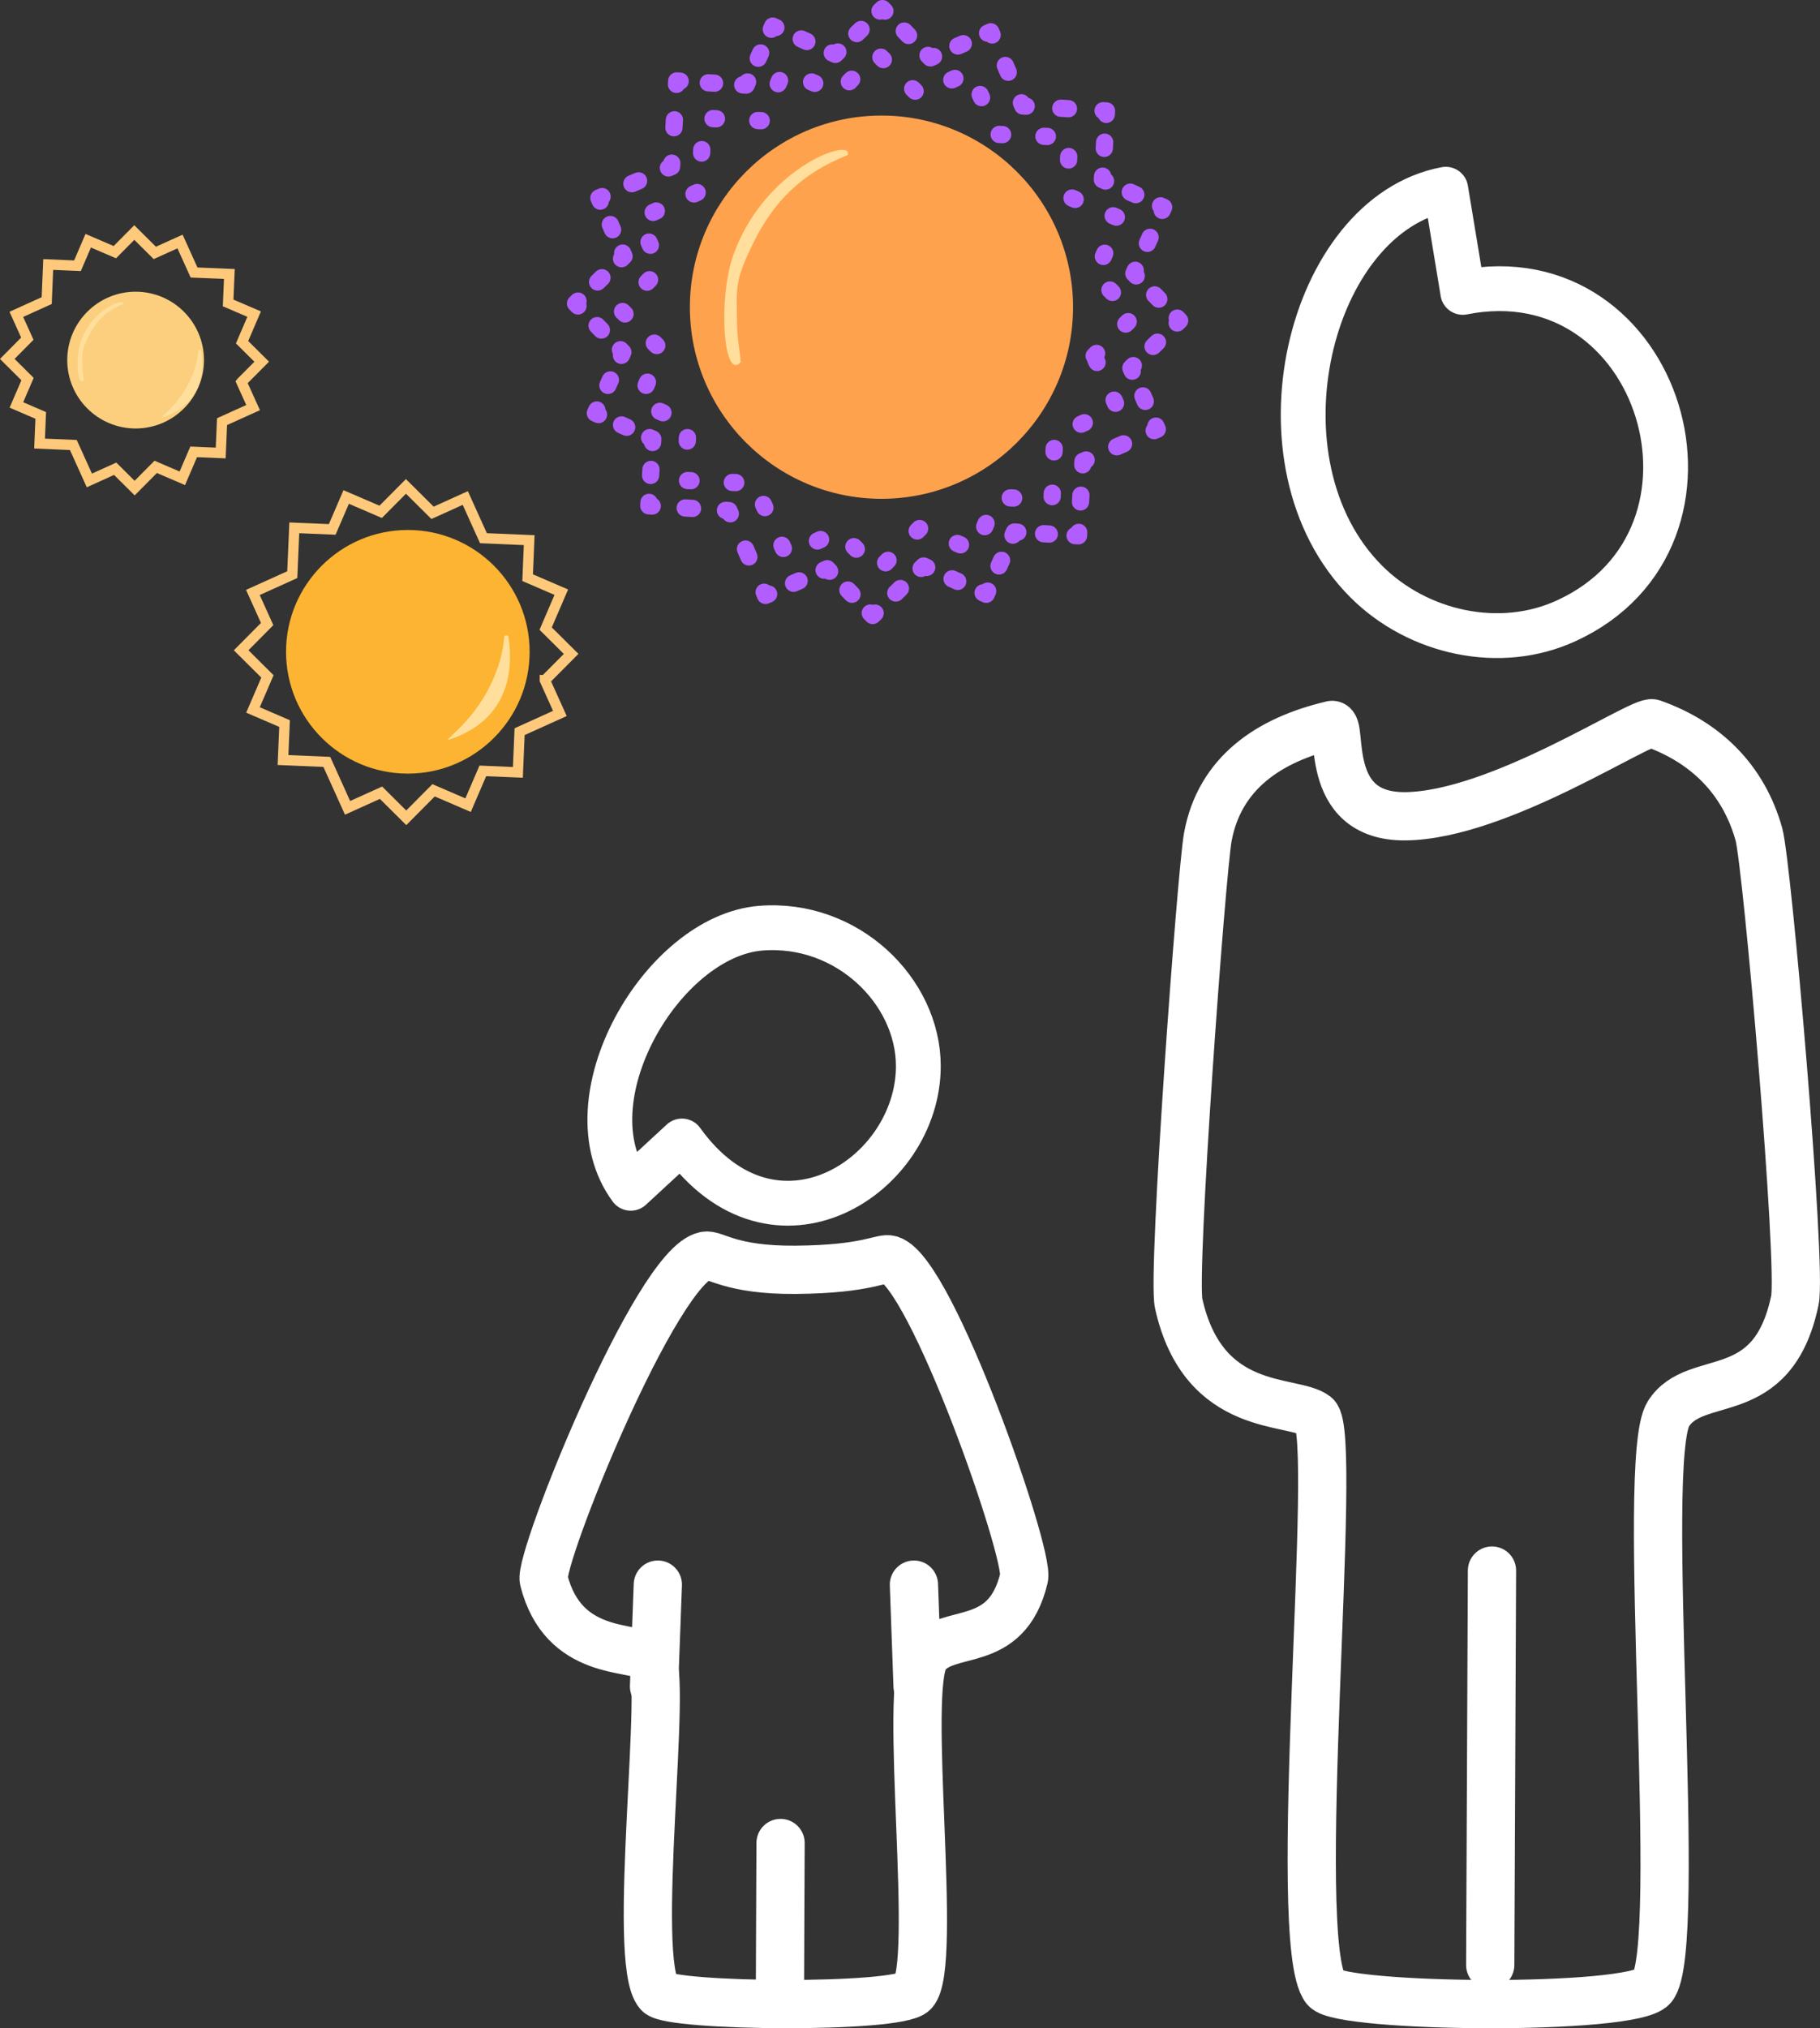 <?xml version="1.0" encoding="UTF-8"?>
<svg id="Layer_2" data-name="Layer 2" xmlns="http://www.w3.org/2000/svg" viewBox="0 0 528.1 588.37"><rect x="0" y="0" width="528.1" height="588.37" fill="#333333" stroke="none"/>
  <g id="Layer_1-2" data-name="Layer 1">
    <path d="M424.44,84.82c57.74-11.45,82.59,71.2,30.05,95.25-19.12,8.83-43.01,3.67-58.05-11.37-34.37-34.37-16.73-106.38,23.07-113.81l4.94,29.93Z" style="fill: none; stroke: #fff; stroke-linecap: round; stroke-linejoin: round; stroke-width: 13px;"/>
    <path d="M386.38,210.31c3.58-.84-3.17,26.71,21.39,26.48,27.28-.26,68.44-28.11,71.73-26.95,15.44,5.46,26.39,16.24,30.86,32.13,2.44,8.68,12.54,125.36,10.45,135.27-6.56,31.11-28.71,20.31-36.7,32.9-8.48,13.37,4.71,155.25-4.59,166.26-5.91,6.99-90.49,6.11-94.94.48-10.52-13.31,4.05-160.9-2.85-166.22-6.52-5.03-32.48-.1-39.72-32.51-1.95-8.73,6.6-125.28,8.46-135.36,3.4-18.44,17.6-28.16,35.92-32.46Z" style="fill: none; stroke: #fff; stroke-linecap: round; stroke-linejoin: round; stroke-width: 14px;"/>
    <line x1="432.41" y1="570.03" x2="432.92" y2="455.61" style="fill: none; stroke: #fff; stroke-linecap: round; stroke-linejoin: round; stroke-width: 14px;"/>
    <path d="M197.88,330.99c26.75,37.26,68.59,10.29,68.59-21.72,0-21.72-20.63-42.02-45.73-40.01-28.58,2.29-56.4,50.02-37.72,75.45l14.86-13.72Z" style="fill: none; stroke: #fff; stroke-linecap: round; stroke-linejoin: round; stroke-width: 13px;"/>
    <path d="M204.6,364.28c2.79-.58,7.16,4.24,26.29,4.08,21.26-.18,24.87-3.74,27.44-2.94,12.04,3.78,40.44,85.43,38.81,92.28-5.11,21.52-22.37,14.05-28.6,22.76-6.61,9.25,3.8,89.85-3.45,97.46-4.61,4.84-70.52,4.23-73.99.33-8.2-9.21,3.02-93.75-2.36-97.43-5.08-3.48-25.31-.07-30.96-22.49-1.52-6.04,32.54-91.07,46.81-94.05Z" style="fill: none; stroke: #fff; stroke-linecap: round; stroke-linejoin: round; stroke-width: 14px;"/>
    <line x1="226.32" y1="575.38" x2="226.49" y2="534.64" style="fill: none; stroke: #fff; stroke-linecap: round; stroke-linejoin: round; stroke-width: 14px;"/>
    <line x1="189.78" y1="489.22" x2="190.88" y2="459.69" style="fill: none; stroke: #fff; stroke-linecap: round; stroke-linejoin: round; stroke-width: 14px;"/>
    <line x1="266.25" y1="489.14" x2="265.19" y2="459.69" style="fill: none; stroke: #fff; stroke-linecap: round; stroke-linejoin: round; stroke-width: 14px;"/>
    <path d="M255.77,144.7c-30.66,0-55.59-24.93-55.59-55.59s24.93-55.59,55.59-55.59,55.59,24.93,55.59,55.59-24.93,55.59-55.59,55.59Z" style="fill: #ffa24e;"/>
    <path d="M218.3,71.06c-5.15,10.57-4.63,12.38-4.42,23.56.09,4.51,1.31,10.13.96,10.52-4.93,5.41-6.51-18.68-2.06-31.14,9.33-26.08,35.38-34.33,33.13-28.99-13.32,5.32-21.43,13.32-27.61,26.03v.02Z" style="fill: #ffdf9b;"/>
    <polygon points="317.49 103.23 329.32 91.33 317.8 79.88 324.88 63.4 309.63 56.84 310.34 39.85 289.63 38.99 281.41 20.8 266.6 27.5 254.55 15.54 243.11 27.05 227.5 20.34 221.19 35.02 204.01 34.29 203.12 55.48 185.29 63.54 191.75 77.84 179.98 89.71 191.88 101.54 185.35 116.71 199.64 122.87 198.95 139.38 218.77 140.22 228.17 161.01 243.31 154.16 254.74 165.51 267.1 153.06 282.71 159.78 289.39 144.27 305.26 144.94 306.04 126.52 324.27 118.28 317.48 103.26 317.49 103.23" style="fill: none; stroke: #b25eff; stroke-dasharray: 1 12; stroke-linecap: round; stroke-linejoin: round; stroke-width: 5px;"/>
    <g>
      <polyline points="341.58 93.7 342.29 93 341.6 92.28" style="fill: none; stroke: #b25eff; stroke-linecap: round; stroke-linejoin: round; stroke-width: 5px;"/>
      <line x1="336.24" y1="86.77" x2="332.37" y2="82.79" style="fill: none; stroke: #b25eff; stroke-dasharray: 1.71 7.69; stroke-linecap: round; stroke-linejoin: round; stroke-width: 5px;"/>
      <polyline points="329.69 80.04 329 79.32 329.41 78.41" style="fill: none; stroke: #b25eff; stroke-linecap: round; stroke-linejoin: round; stroke-width: 5px;"/>
      <line x1="332.93" y1="70.59" x2="335.48" y2="64.94" style="fill: none; stroke: #b25eff; stroke-dasharray: 1.91 8.58; stroke-linecap: round; stroke-linejoin: round; stroke-width: 5px;"/>
      <polyline points="337.24 61.03 337.65 60.12 336.74 59.71" style="fill: none; stroke: #b25eff; stroke-linecap: round; stroke-linejoin: round; stroke-width: 5px;"/>
      <line x1="329.56" y1="56.47" x2="324.38" y2="54.14" style="fill: none; stroke: #b25eff; stroke-dasharray: 1.75 7.87; stroke-linecap: round; stroke-linejoin: round; stroke-width: 5px;"/>
      <polyline points="320.79 52.52 319.88 52.11 319.94 51.11" style="fill: none; stroke: #b25eff; stroke-linecap: round; stroke-linejoin: round; stroke-width: 5px;"/>
      <line x1="320.42" y1="43.04" x2="320.77" y2="37.22" style="fill: none; stroke: #b25eff; stroke-dasharray: 1.8 8.08; stroke-linecap: round; stroke-linejoin: round; stroke-width: 5px;"/>
      <polyline points="321.01 33.18 321.06 32.18 320.07 32.12" style="fill: none; stroke: #b25eff; stroke-linecap: round; stroke-linejoin: round; stroke-width: 5px;"/>
      <line x1="310.03" y1="31.53" x2="302.79" y2="31.1" style="fill: none; stroke: #b25eff; stroke-dasharray: 2.23 10.05; stroke-linecap: round; stroke-linejoin: round; stroke-width: 5px;"/>
      <polyline points="297.77 30.8 296.77 30.74 296.38 29.82" style="fill: none; stroke: #b25eff; stroke-linecap: round; stroke-linejoin: round; stroke-width: 5px;"/>
      <line x1="292.56" y1="20.96" x2="289.8" y2="14.57" style="fill: none; stroke: #b25eff; stroke-dasharray: 2.14 9.65; stroke-linecap: round; stroke-linejoin: round; stroke-width: 5px;"/>
      <polyline points="287.89 10.14 287.49 9.22 286.57 9.62" style="fill: none; stroke: #b25eff; stroke-linecap: round; stroke-linejoin: round; stroke-width: 5px;"/>
      <line x1="279.51" y1="12.67" x2="274.41" y2="14.87" style="fill: none; stroke: #b25eff; stroke-dasharray: 1.71 7.69; stroke-linecap: round; stroke-linejoin: round; stroke-width: 5px;"/>
      <polyline points="270.88 16.39 269.97 16.79 269.27 16.07" style="fill: none; stroke: #b25eff; stroke-linecap: round; stroke-linejoin: round; stroke-width: 5px;"/>
      <line x1="263.64" y1="10.29" x2="259.58" y2="6.11" style="fill: none; stroke: #b25eff; stroke-dasharray: 1.79 8.07; stroke-linecap: round; stroke-linejoin: round; stroke-width: 5px;"/>
      <polyline points="256.77 3.22 256.07 2.5 255.35 3.2" style="fill: none; stroke: #b25eff; stroke-linecap: round; stroke-linejoin: round; stroke-width: 5px;"/>
      <line x1="249.85" y1="8.55" x2="245.87" y2="12.41" style="fill: none; stroke: #b25eff; stroke-dasharray: 1.71 7.67; stroke-linecap: round; stroke-linejoin: round; stroke-width: 5px;"/>
      <polyline points="243.12 15.08 242.4 15.78 241.49 15.37" style="fill: none; stroke: #b25eff; stroke-linecap: round; stroke-linejoin: round; stroke-width: 5px;"/>
      <line x1="234.13" y1="12.04" x2="228.81" y2="9.64" style="fill: none; stroke: #b25eff; stroke-dasharray: 1.8 8.08; stroke-linecap: round; stroke-linejoin: round; stroke-width: 5px;"/>
      <polyline points="225.13 7.98 224.22 7.57 223.81 8.48" style="fill: none; stroke: #b25eff; stroke-linecap: round; stroke-linejoin: round; stroke-width: 5px;"/>
      <line x1="220.71" y1="15.36" x2="218.47" y2="20.33" style="fill: none; stroke: #b25eff; stroke-dasharray: 1.68 7.54; stroke-linecap: round; stroke-linejoin: round; stroke-width: 5px;"/>
      <polyline points="216.92 23.77 216.51 24.68 215.51 24.62" style="fill: none; stroke: #b25eff; stroke-linecap: round; stroke-linejoin: round; stroke-width: 5px;"/>
      <line x1="207.34" y1="24.13" x2="201.44" y2="23.78" style="fill: none; stroke: #b25eff; stroke-dasharray: 1.82 8.18; stroke-linecap: round; stroke-linejoin: round; stroke-width: 5px;"/>
      <polyline points="197.36 23.54 196.36 23.48 196.3 24.48" style="fill: none; stroke: #b25eff; stroke-linecap: round; stroke-linejoin: round; stroke-width: 5px;"/>
      <line x1="195.69" y1="34.76" x2="195.24" y2="42.19" style="fill: none; stroke: #b25eff; stroke-dasharray: 2.29 10.3; stroke-linecap: round; stroke-linejoin: round; stroke-width: 5px;"/>
      <polyline points="194.93 47.33 194.87 48.33 193.95 48.72" style="fill: none; stroke: #b25eff; stroke-linecap: round; stroke-linejoin: round; stroke-width: 5px;"/>
      <line x1="185.29" y1="52.46" x2="179.03" y2="55.16" style="fill: none; stroke: #b25eff; stroke-dasharray: 2.1 9.44; stroke-linecap: round; stroke-linejoin: round; stroke-width: 5px;"/>
      <polyline points="174.7 57.03 173.78 57.43 174.18 58.35" style="fill: none; stroke: #b25eff; stroke-linecap: round; stroke-linejoin: round; stroke-width: 5px;"/>
      <line x1="177.1" y1="65.13" x2="179.21" y2="70.03" style="fill: none; stroke: #b25eff; stroke-dasharray: 1.64 7.39; stroke-linecap: round; stroke-linejoin: round; stroke-width: 5px;"/>
      <polyline points="180.68 73.42 181.07 74.34 180.35 75.04" style="fill: none; stroke: #b25eff; stroke-linecap: round; stroke-linejoin: round; stroke-width: 5px;"/>
      <line x1="174.67" y1="80.57" x2="170.57" y2="84.57" style="fill: none; stroke: #b25eff; stroke-dasharray: 1.76 7.93; stroke-linecap: round; stroke-linejoin: round; stroke-width: 5px;"/>
      <polyline points="167.72 87.34 167.01 88.04 167.71 88.75" style="fill: none; stroke: #b25eff; stroke-linecap: round; stroke-linejoin: round; stroke-width: 5px;"/>
      <line x1="173.26" y1="94.47" x2="177.27" y2="98.59" style="fill: none; stroke: #b25eff; stroke-dasharray: 1.77 7.97; stroke-linecap: round; stroke-linejoin: round; stroke-width: 5px;"/>
      <polyline points="180.04 101.45 180.74 102.17 180.33 103.08" style="fill: none; stroke: #b25eff; stroke-linecap: round; stroke-linejoin: round; stroke-width: 5px;"/>
      <line x1="177.11" y1="110.21" x2="174.78" y2="115.37" style="fill: none; stroke: #b25eff; stroke-dasharray: 1.74 7.83; stroke-linecap: round; stroke-linejoin: round; stroke-width: 5px;"/>
      <polyline points="173.17 118.94 172.76 119.85 173.67 120.26" style="fill: none; stroke: #b25eff; stroke-linecap: round; stroke-linejoin: round; stroke-width: 5px;"/>
      <line x1="180.35" y1="123.27" x2="185.16" y2="125.45" style="fill: none; stroke: #b25eff; stroke-dasharray: 1.63 7.32; stroke-linecap: round; stroke-linejoin: round; stroke-width: 5px;"/>
      <polyline points="188.5 126.95 189.41 127.36 189.35 128.36" style="fill: none; stroke: #b25eff; stroke-linecap: round; stroke-linejoin: round; stroke-width: 5px;"/>
      <line x1="188.89" y1="136.18" x2="188.55" y2="141.82" style="fill: none; stroke: #b25eff; stroke-dasharray: 1.74 7.83; stroke-linecap: round; stroke-linejoin: round; stroke-width: 5px;"/>
      <polyline points="188.32 145.73 188.26 146.73 189.26 146.79" style="fill: none; stroke: #b25eff; stroke-linecap: round; stroke-linejoin: round; stroke-width: 5px;"/>
      <line x1="198.82" y1="147.36" x2="205.73" y2="147.77" style="fill: none; stroke: #b25eff; stroke-dasharray: 2.13 9.58; stroke-linecap: round; stroke-linejoin: round; stroke-width: 5px;"/>
      <polyline points="210.51 148.06 211.51 148.12 211.91 149.04" style="fill: none; stroke: #b25eff; stroke-linecap: round; stroke-linejoin: round; stroke-width: 5px;"/>
      <line x1="216.32" y1="159.28" x2="219.51" y2="166.68" style="fill: none; stroke: #b25eff; stroke-dasharray: 2.48 11.16; stroke-linecap: round; stroke-linejoin: round; stroke-width: 5px;"/>
      <polyline points="221.72 171.8 222.12 172.72 223.03 172.33" style="fill: none; stroke: #b25eff; stroke-linecap: round; stroke-linejoin: round; stroke-width: 5px;"/>
      <line x1="230.27" y1="169.2" x2="235.5" y2="166.95" style="fill: none; stroke: #b25eff; stroke-dasharray: 1.75 7.88; stroke-linecap: round; stroke-linejoin: round; stroke-width: 5px;"/>
      <polyline points="239.12 165.39 240.04 164.99 240.73 165.71" style="fill: none; stroke: #b25eff; stroke-linecap: round; stroke-linejoin: round; stroke-width: 5px;"/>
      <line x1="246.04" y1="171.17" x2="249.87" y2="175.11" style="fill: none; stroke: #b25eff; stroke-dasharray: 1.69 7.61; stroke-linecap: round; stroke-linejoin: round; stroke-width: 5px;"/>
      <polyline points="252.52 177.84 253.22 178.55 253.93 177.86" style="fill: none; stroke: #b25eff; stroke-linecap: round; stroke-linejoin: round; stroke-width: 5px;"/>
      <line x1="259.93" y1="172.02" x2="264.27" y2="167.8" style="fill: none; stroke: #b25eff; stroke-dasharray: 1.86 8.37; stroke-linecap: round; stroke-linejoin: round; stroke-width: 5px;"/>
      <polyline points="267.27 164.89 267.99 164.19 268.9 164.6" style="fill: none; stroke: #b25eff; stroke-linecap: round; stroke-linejoin: round; stroke-width: 5px;"/>
      <line x1="276.26" y1="167.92" x2="281.58" y2="170.32" style="fill: none; stroke: #b25eff; stroke-dasharray: 1.8 8.08; stroke-linecap: round; stroke-linejoin: round; stroke-width: 5px;"/>
      <polyline points="285.26 171.98 286.17 172.4 286.59 171.48" style="fill: none; stroke: #b25eff; stroke-linecap: round; stroke-linejoin: round; stroke-width: 5px;"/>
      <line x1="289.88" y1="164.17" x2="292.27" y2="158.89" style="fill: none; stroke: #b25eff; stroke-dasharray: 1.78 8.02; stroke-linecap: round; stroke-linejoin: round; stroke-width: 5px;"/>
      <polyline points="293.92 155.24 294.33 154.33 295.33 154.39" style="fill: none; stroke: #b25eff; stroke-linecap: round; stroke-linejoin: round; stroke-width: 5px;"/>
      <line x1="302.81" y1="154.83" x2="308.21" y2="155.15" style="fill: none; stroke: #b25eff; stroke-dasharray: 1.66 7.49; stroke-linecap: round; stroke-linejoin: round; stroke-width: 5px;"/>
      <polyline points="311.95 155.38 312.94 155.43 313 154.44" style="fill: none; stroke: #b25eff; stroke-linecap: round; stroke-linejoin: round; stroke-width: 5px;"/>
      <line x1="313.53" y1="145.61" x2="313.92" y2="139.24" style="fill: none; stroke: #b25eff; stroke-dasharray: 1.96 8.84; stroke-linecap: round; stroke-linejoin: round; stroke-width: 5px;"/>
      <polyline points="314.18 134.83 314.24 133.83 315.16 133.43" style="fill: none; stroke: #b25eff; stroke-linecap: round; stroke-linejoin: round; stroke-width: 5px;"/>
      <line x1="324.04" y1="129.61" x2="330.45" y2="126.84" style="fill: none; stroke: #b25eff; stroke-dasharray: 2.15 9.67; stroke-linecap: round; stroke-linejoin: round; stroke-width: 5px;"/>
      <polyline points="334.89 124.93 335.81 124.53 335.41 123.61" style="fill: none; stroke: #b25eff; stroke-linecap: round; stroke-linejoin: round; stroke-width: 5px;"/>
      <line x1="332.32" y1="116.44" x2="330.09" y2="111.27" style="fill: none; stroke: #b25eff; stroke-dasharray: 1.73 7.81; stroke-linecap: round; stroke-linejoin: round; stroke-width: 5px;"/>
      <polyline points="328.54 107.68 328.14 106.76 328.16 106.73 328.85 106.06" style="fill: none; stroke: #b25eff; stroke-linecap: round; stroke-linejoin: round; stroke-width: 5px;"/>
      <line x1="334.58" y1="100.5" x2="338.71" y2="96.48" style="fill: none; stroke: #b25eff; stroke-dasharray: 1.77 7.98; stroke-linecap: round; stroke-linejoin: round; stroke-width: 5px;"/>
    </g>
    <path d="M158.14,197.32l7.58-7.63-7.39-7.34,4.54-10.56-9.77-4.21.45-10.89-13.27-.56-5.27-11.66-9.5,4.3-7.72-7.67-7.33,7.38-10.01-4.31-4.05,9.41-11.01-.46-.58,13.58-11.43,5.17,4.14,9.16-7.55,7.61,7.63,7.58-4.19,9.73,9.16,3.95-.45,10.58,12.71.54,6.02,13.33,9.71-4.39,7.32,7.28,7.93-7.98,10.01,4.31,4.28-9.94,10.17.43.5-11.81,11.69-5.28-4.35-9.63v-.02Z" style="fill: none; stroke: #fec97a; stroke-miterlimit: 10; stroke-width: 3px;"/>
    <path d="M118.34,224.42c-19.49,0-35.34-15.85-35.34-35.34s15.85-35.34,35.34-35.34,35.34,15.85,35.34,35.34-15.85,35.34-35.34,35.34Z" style="fill: #fcb432;"/>
    <path d="M141.83,199.7c3.07-5.95,4.18-11.02,4.46-14.82.06-.76,1.15-.79,1.26-.04,1.35,9.01.54,23.73-17.02,29.66-2.73.92,5.75-4.05,11.3-14.8Z" style="fill: #ffdf9b;"/>
    <path d="M70.09,110.81l5.85-5.88-5.7-5.66,3.5-8.15-7.54-3.24.35-8.4-10.24-.43-4.07-8.99-7.32,3.31-5.95-5.91-5.65,5.69-7.72-3.32-3.12,7.26-8.49-.36-.44,10.47-8.81,3.99,3.19,7.06-5.82,5.87,5.88,5.85-3.23,7.5,7.06,3.04-.34,8.16,9.8.42,4.65,10.28,7.49-3.39,5.65,5.61,6.11-6.16,7.72,3.32,3.3-7.67,7.84.33.39-9.1,9.01-4.07-3.36-7.42h0Z" style="fill: none; stroke: #fec97a; stroke-miterlimit: 10; stroke-width: 3px;"/>
    <path d="M39.35,124.3c-10.94,0-19.84-8.9-19.84-19.84s8.9-19.84,19.84-19.84,19.84,8.9,19.84,19.84-8.9,19.84-19.84,19.84Z" style="fill: #fccf7e;"/>
    <path d="M54.66,111.38c2-3.88,2.72-7.18,2.91-9.66.04-.5.75-.52.82-.03.88,5.87.35,15.47-11.1,19.33-1.78.6,3.75-2.64,7.37-9.65Z" style="fill: #ffdf9b;"/>
    <path d="M25.55,97.82c-1.89,3.89-1.7,4.56-1.63,8.67.03,1.66.48,3.73.35,3.87-1.82,1.99-2.4-6.88-.76-11.46,3.44-9.6,13.02-12.64,12.19-10.67-4.91,1.96-7.89,4.91-10.16,9.58h0Z" style="fill: #ffdf9b;"/>
  </g>
</svg>